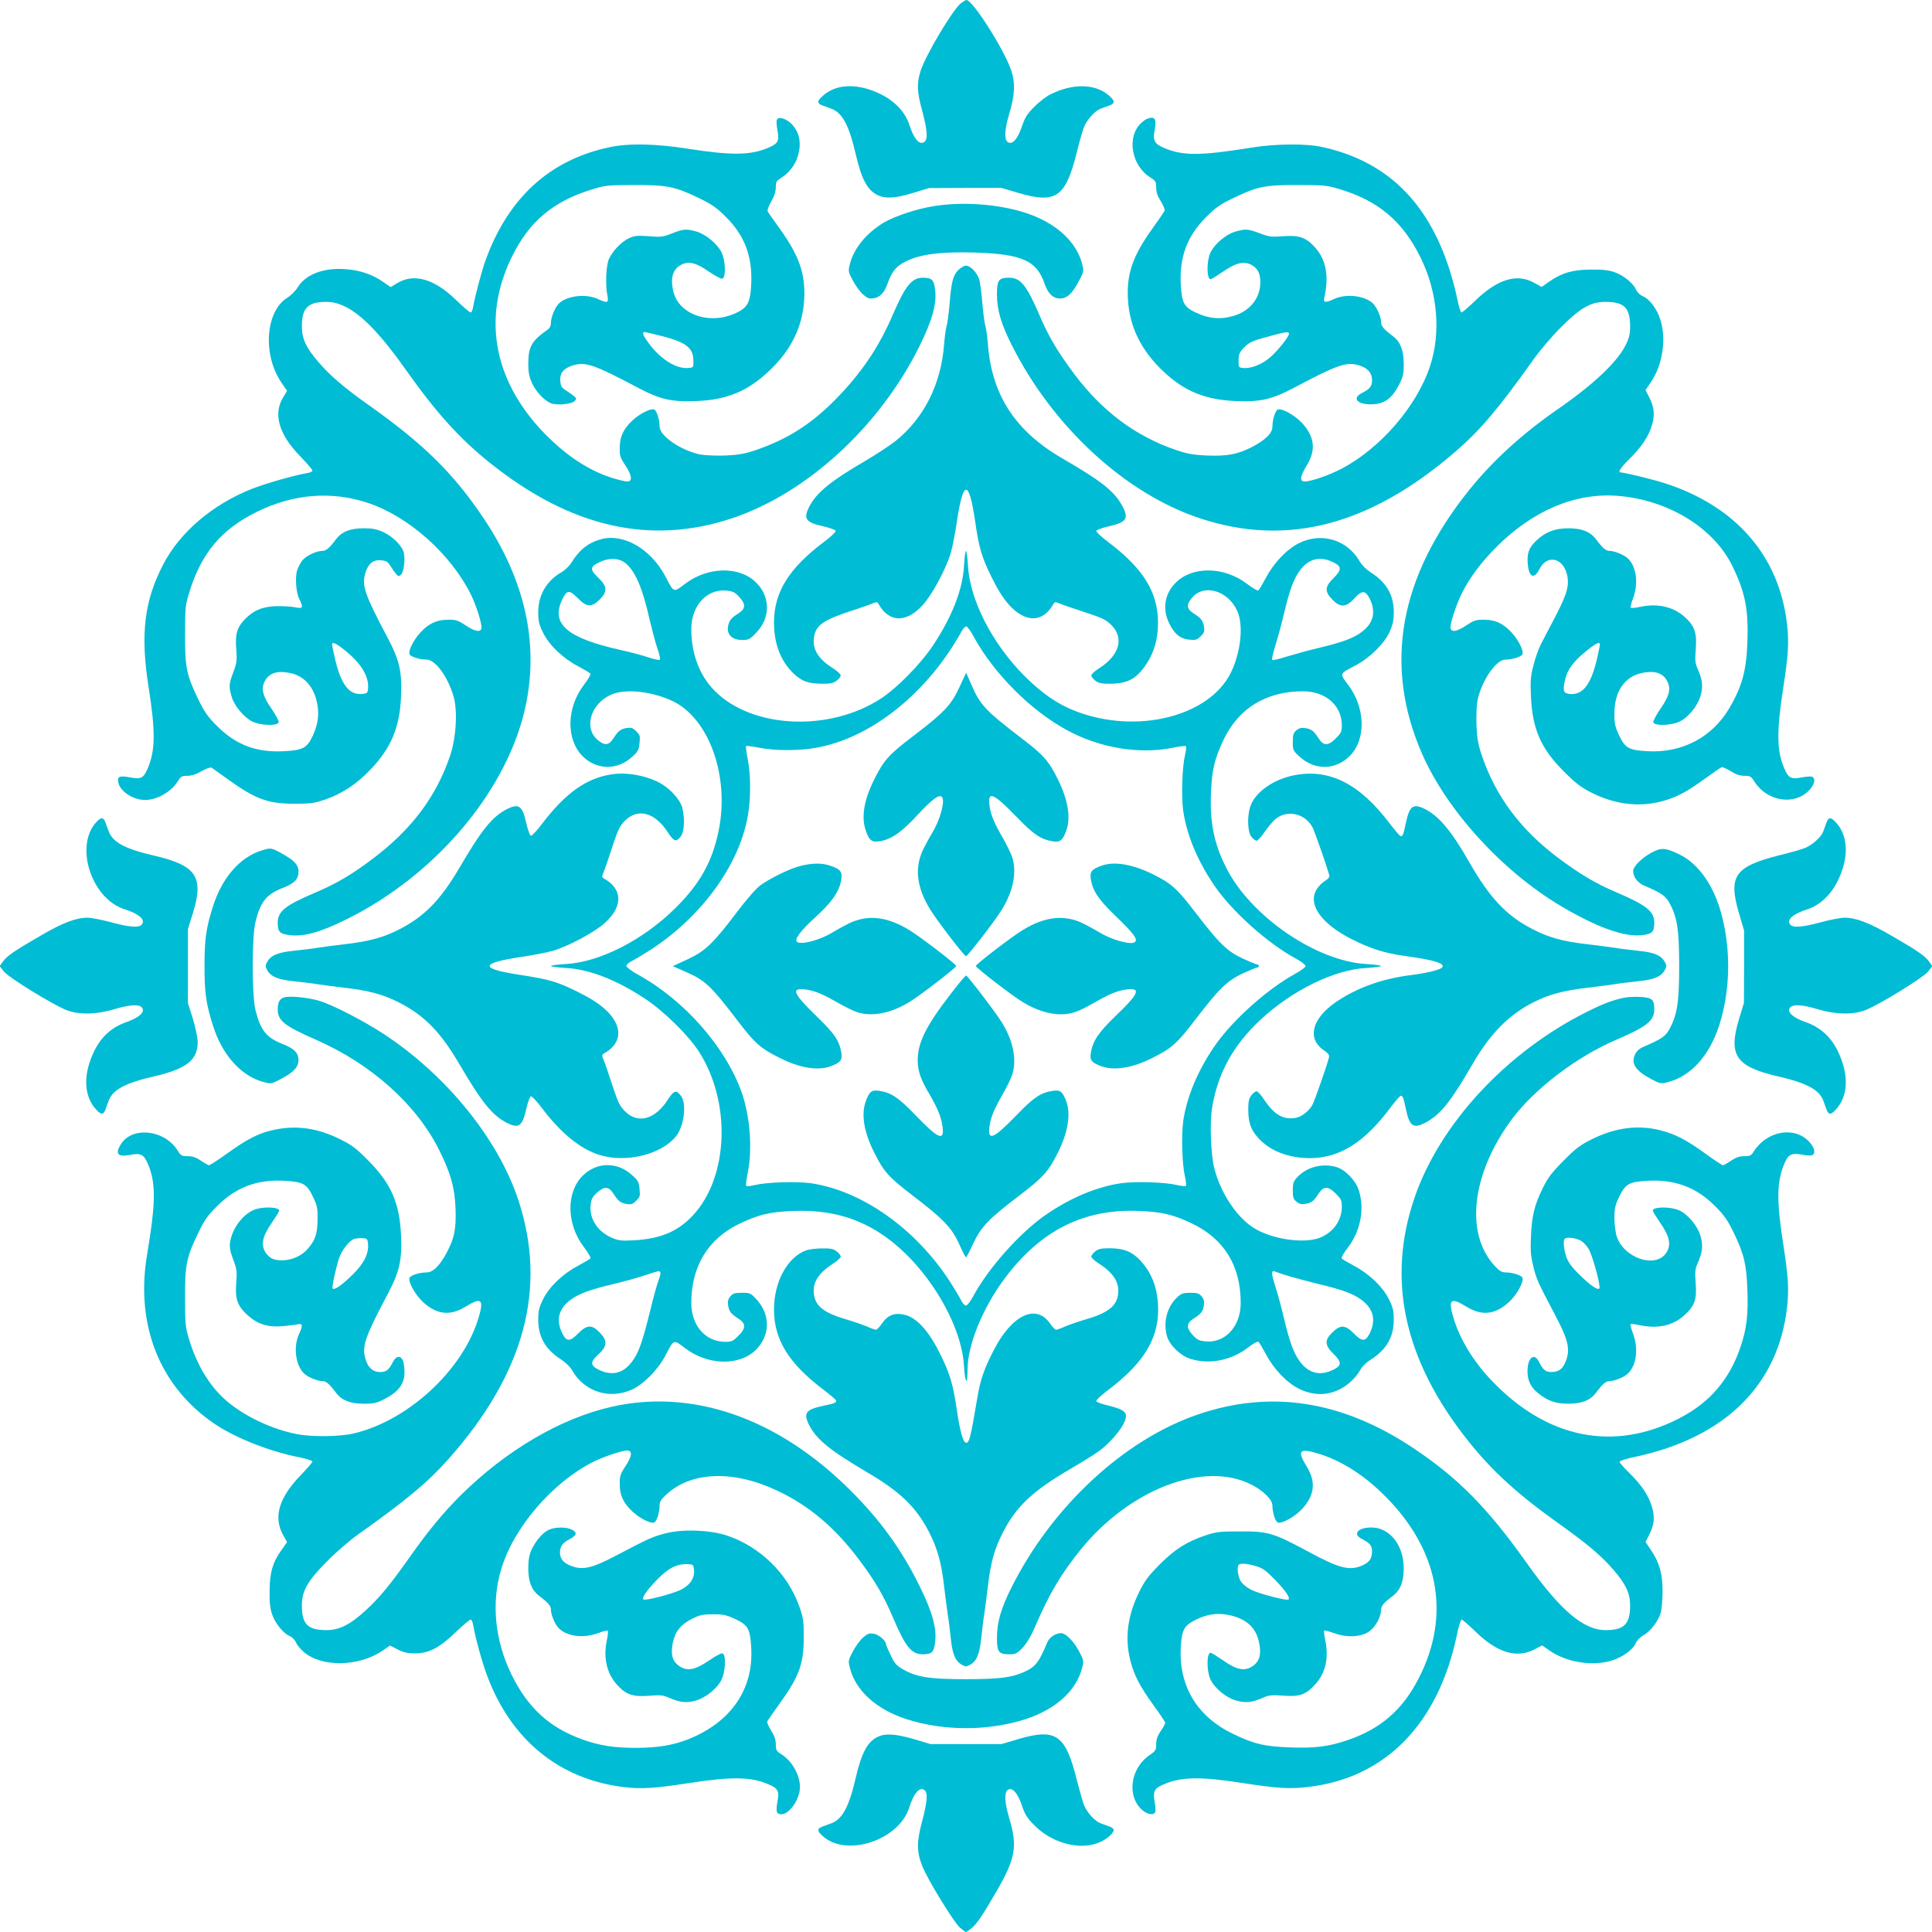 <?xml version="1.0" standalone="no"?>
<!DOCTYPE svg PUBLIC "-//W3C//DTD SVG 20010904//EN"
 "http://www.w3.org/TR/2001/REC-SVG-20010904/DTD/svg10.dtd">
<svg version="1.0" xmlns="http://www.w3.org/2000/svg"
 width="1280pt" height="1280pt" viewBox="0 0 1280 1280"
 preserveAspectRatio="xMidYMid meet">
<g transform="translate(0,1280) scale(0.1,-0.1)"
fill="#00bcd4" stroke="none">
<path d="M6367 12779 c-54 -41 -235 -345 -268 -449 -26 -84 -24 -137 11 -265
33 -122 38 -186 16 -204 -32 -27 -72 18 -102 114 -26 80 -93 153 -185 199
-154 77 -301 73 -391 -12 -36 -33 -35 -47 2 -61 17 -6 44 -16 60 -22 71 -27
116 -111 159 -299 38 -165 76 -237 142 -271 54 -27 118 -24 239 13 l105 32
240 1 240 0 115 -34 c247 -72 309 -28 384 269 18 74 40 151 49 171 20 48 71
104 107 118 16 6 44 16 60 22 37 14 38 28 3 61 -90 84 -243 89 -395 12 -28
-14 -77 -52 -107 -83 -46 -46 -61 -70 -81 -130 -28 -84 -66 -125 -95 -101 -22
19 -19 83 10 181 39 128 43 209 14 294 -47 139 -256 466 -296 465 -5 0 -21
-10 -36 -21z"/>
<path d="M5147 12006 c-4 -9 -2 -41 4 -71 13 -70 4 -86 -61 -114 -117 -50
-241 -52 -535 -6 -210 33 -389 37 -515 10 -397 -83 -675 -336 -825 -755 -26
-74 -67 -229 -80 -302 -3 -21 -11 -38 -17 -38 -7 0 -48 36 -94 80 -144 141
-278 181 -389 116 l-47 -28 -52 36 c-71 49 -155 77 -251 83 -143 10 -260 -35
-313 -121 -14 -23 -45 -54 -68 -68 -146 -91 -166 -379 -38 -565 l36 -52 -28
-47 c-65 -110 -25 -244 116 -388 44 -46 80 -87 80 -94 0 -6 -17 -14 -37 -17
-89 -15 -269 -67 -365 -104 -260 -103 -477 -288 -587 -501 -126 -243 -152
-463 -96 -815 46 -294 44 -418 -6 -535 -28 -65 -44 -74 -114 -61 -73 14 -89 7
-81 -33 11 -59 98 -116 177 -116 78 0 171 52 215 121 22 35 28 39 65 39 28 0
59 10 95 31 32 18 59 27 66 23 7 -5 55 -39 108 -77 181 -131 265 -162 440
-162 111 0 134 4 205 28 115 40 210 104 302 201 135 142 192 279 200 482 7
164 -10 239 -88 387 -152 287 -172 344 -150 426 18 64 51 93 103 89 36 -3 46
-8 65 -38 12 -19 29 -43 38 -54 15 -16 19 -16 32 -3 18 18 28 92 19 142 -9 46
-71 109 -139 141 -41 18 -69 24 -127 24 -89 0 -144 -22 -181 -69 -48 -64 -68
-81 -96 -81 -40 -1 -106 -33 -131 -64 -11 -15 -26 -43 -33 -63 -15 -46 -8
-149 14 -192 28 -56 24 -65 -25 -55 -24 5 -79 9 -123 8 -91 -1 -155 -27 -212
-86 -53 -55 -65 -97 -58 -197 6 -77 4 -93 -19 -154 -30 -78 -31 -96 -11 -164
17 -58 81 -135 134 -162 54 -28 167 -32 177 -7 3 8 -18 48 -46 89 -65 92 -74
143 -38 197 31 45 84 58 165 40 82 -18 143 -81 168 -173 23 -85 16 -157 -23
-242 -39 -82 -64 -95 -191 -102 -181 -10 -318 42 -442 166 -64 64 -84 93 -127
181 -77 160 -87 211 -86 430 0 173 2 191 28 275 79 260 214 420 450 535 241
118 491 138 731 59 270 -89 548 -336 683 -604 34 -68 72 -185 72 -221 0 -36
-40 -31 -107 14 -50 33 -63 37 -117 36 -74 0 -126 -25 -182 -86 -44 -48 -80
-119 -71 -142 7 -17 67 -36 113 -36 58 0 141 -113 179 -244 28 -96 17 -275
-23 -393 -92 -272 -256 -489 -512 -682 -143 -108 -242 -166 -391 -229 -192
-82 -239 -121 -239 -196 0 -61 15 -75 86 -82 91 -10 202 22 369 105 601 297
1076 867 1190 1426 84 412 -9 822 -276 1224 -199 299 -397 495 -756 750 -168
118 -265 201 -343 292 -82 95 -110 155 -110 237 0 122 40 162 162 162 148 0
303 -133 529 -453 201 -284 357 -456 559 -617 532 -424 1058 -544 1599 -364
496 165 979 608 1242 1139 83 167 115 278 105 369 -7 71 -21 86 -81 86 -74 0
-115 -50 -199 -243 -95 -222 -214 -396 -390 -573 -159 -159 -314 -256 -519
-326 -74 -25 -113 -32 -202 -36 -64 -2 -134 1 -166 7 -129 27 -269 123 -269
185 0 46 -19 106 -36 113 -23 9 -94 -27 -142 -71 -61 -56 -86 -108 -86 -182
-1 -54 3 -67 37 -117 44 -67 49 -107 13 -107 -13 0 -55 10 -92 21 -147 45
-286 132 -422 263 -365 352 -456 785 -252 1202 115 236 275 371 535 450 84 26
102 28 275 28 219 1 270 -9 430 -86 88 -43 117 -63 181 -127 124 -124 175
-262 166 -446 -5 -105 -21 -143 -71 -173 -178 -105 -409 -37 -446 131 -18 81
-5 134 40 165 54 36 105 27 197 -38 41 -28 81 -49 89 -46 25 10 21 123 -7 177
-27 53 -104 117 -162 134 -69 20 -88 19 -164 -11 -60 -24 -73 -26 -154 -19
-75 5 -94 4 -131 -13 -50 -22 -110 -85 -134 -139 -19 -43 -24 -173 -10 -240
10 -51 2 -54 -65 -23 -83 37 -212 19 -261 -36 -24 -28 -48 -88 -48 -123 0 -21
-8 -36 -26 -48 -101 -71 -124 -111 -124 -223 0 -58 6 -86 24 -127 32 -68 95
-130 141 -139 50 -9 124 1 142 19 13 13 13 17 -3 32 -11 9 -35 26 -54 38 -30
19 -35 29 -38 65 -4 52 25 85 89 103 82 22 139 2 426 -150 148 -78 223 -95
387 -88 203 8 340 65 482 200 146 137 222 294 232 473 9 168 -32 287 -160 466
-40 56 -77 108 -81 115 -5 8 3 34 22 67 21 36 31 67 31 95 0 37 4 43 39 65 51
33 89 83 107 142 25 84 12 155 -39 210 -37 39 -91 55 -100 30z m-764 -1432
c162 -41 211 -79 211 -164 1 -44 0 -45 -32 -48 -81 -8 -187 58 -266 167 -37
50 -44 71 -25 71 6 0 56 -12 112 -26z m-2090 -2089 c105 -87 154 -172 145
-251 -3 -26 -7 -29 -41 -32 -84 -7 -138 64 -177 231 -11 48 -20 92 -20 97 0
22 29 7 93 -45z"/>
<path d="M7600 12013 c-8 -3 -26 -15 -38 -27 -99 -89 -68 -281 58 -361 37 -23
40 -29 40 -68 0 -31 9 -57 31 -91 16 -27 28 -54 25 -61 -2 -7 -39 -60 -80
-118 -132 -183 -173 -303 -163 -473 11 -181 88 -337 236 -476 138 -130 277
-187 477 -195 164 -7 239 10 387 88 287 152 344 172 426 150 60 -17 91 -50 91
-99 0 -42 -13 -58 -67 -86 -73 -37 -24 -81 79 -74 74 5 121 41 166 127 28 55
32 72 32 139 0 91 -22 146 -69 183 -64 48 -81 68 -81 96 0 35 -31 102 -56 125
-57 50 -175 63 -253 28 -61 -28 -75 -26 -67 8 32 141 12 251 -61 332 -60 67
-105 83 -212 75 -77 -6 -93 -4 -154 19 -78 30 -96 31 -164 11 -62 -18 -139
-84 -164 -140 -26 -57 -25 -175 2 -175 5 0 42 23 83 51 88 61 142 72 194 40
37 -24 52 -55 52 -110 0 -109 -71 -195 -185 -226 -83 -23 -156 -16 -240 23
-81 38 -95 64 -102 186 -10 183 42 322 168 448 64 64 94 85 181 126 158 77
209 87 428 86 171 0 192 -2 275 -27 258 -78 417 -212 536 -452 114 -230 137
-499 63 -722 -88 -266 -331 -546 -589 -680 -83 -43 -200 -83 -241 -83 -35 0
-31 33 12 104 65 104 54 194 -32 286 -46 49 -132 97 -158 87 -17 -7 -36 -67
-36 -115 0 -42 -49 -90 -142 -137 -92 -46 -160 -58 -293 -53 -89 4 -128 11
-202 36 -270 92 -491 257 -678 507 -108 145 -167 244 -226 382 -87 203 -127
253 -203 253 -70 0 -81 -15 -81 -112 1 -102 27 -193 97 -332 272 -543 753
-986 1248 -1150 577 -191 1127 -47 1694 443 164 142 288 288 521 617 39 54
117 146 175 204 131 131 198 170 297 170 124 0 163 -39 163 -163 0 -51 -6 -76
-30 -124 -56 -113 -217 -264 -455 -428 -229 -159 -427 -339 -581 -531 -465
-579 -569 -1162 -312 -1749 165 -376 530 -776 918 -1007 236 -140 417 -206
534 -194 71 7 86 21 86 82 0 76 -50 116 -253 203 -138 59 -237 118 -382 226
-250 187 -415 408 -507 678 -25 74 -32 113 -36 202 -2 64 1 134 7 166 27 129
123 269 185 269 46 0 106 19 113 36 9 23 -27 94 -71 142 -56 61 -108 86 -182
86 -54 1 -67 -3 -117 -36 -69 -46 -107 -50 -107 -12 0 33 43 161 77 227 51
101 127 203 227 303 242 242 522 360 801 339 337 -26 641 -212 765 -470 82
-170 105 -285 97 -496 -6 -190 -35 -297 -121 -443 -114 -192 -313 -296 -542
-283 -123 7 -147 21 -187 105 -27 58 -32 78 -31 147 0 143 67 241 180 266 78
17 132 4 162 -41 36 -54 27 -105 -38 -197 -28 -41 -49 -81 -46 -89 10 -25 123
-21 177 7 56 28 117 104 135 167 18 62 14 107 -17 177 -19 42 -20 59 -14 136
8 106 -8 153 -73 211 -75 68 -179 92 -292 68 -33 -7 -63 -10 -66 -7 -3 3 3 31
15 62 38 101 23 214 -36 267 -25 23 -87 48 -118 48 -26 0 -47 18 -94 81 -37
47 -92 69 -181 69 -90 0 -157 -27 -219 -89 -44 -44 -57 -84 -48 -157 9 -81 43
-92 77 -23 48 94 151 76 180 -31 20 -73 4 -132 -73 -280 -39 -74 -83 -160 -99
-190 -15 -30 -38 -93 -49 -140 -18 -71 -21 -103 -16 -205 9 -214 66 -345 217
-495 74 -75 113 -105 177 -138 155 -80 314 -101 465 -63 99 25 170 62 292 151
55 40 105 74 112 77 6 2 33 -10 60 -26 34 -22 60 -31 91 -31 39 0 45 -4 67
-39 82 -129 260 -159 358 -61 40 39 50 83 23 94 -8 3 -40 1 -70 -5 -70 -13
-86 -4 -114 61 -50 115 -51 245 -7 530 34 217 39 303 26 420 -50 455 -339 788
-815 940 -83 26 -260 69 -287 70 -22 0 -1 32 58 90 81 80 127 149 149 225 20
68 15 116 -19 184 l-24 47 37 54 c76 114 101 279 63 407 -23 76 -73 143 -121
162 -16 7 -35 26 -42 42 -17 42 -83 95 -143 116 -37 13 -79 18 -156 17 -121
-1 -190 -21 -275 -79 l-51 -36 -49 27 c-113 64 -241 26 -388 -115 -46 -45 -89
-81 -94 -81 -6 0 -18 39 -28 88 -9 48 -33 137 -52 197 -145 453 -422 719 -843
811 -109 24 -313 22 -475 -5 -337 -54 -449 -54 -576 0 -61 27 -72 49 -59 119
14 73 1 92 -50 73z m940 -1424 c0 -19 -69 -106 -121 -153 -54 -49 -129 -79
-181 -74 -32 3 -33 4 -32 50 0 39 6 54 30 79 40 42 55 49 169 80 113 31 135
34 135 18z m2060 -2059 c0 -5 -9 -49 -20 -97 -39 -167 -93 -238 -177 -231 -45
4 -51 18 -34 94 15 67 53 119 138 189 64 52 93 67 93 45z"/>
<path d="M6190 11435 c-115 -18 -262 -67 -335 -110 -116 -70 -199 -171 -225
-277 -11 -44 -10 -49 21 -108 18 -33 48 -75 67 -91 30 -26 41 -30 71 -25 41 6
70 37 90 94 30 84 58 119 124 151 95 47 229 64 452 58 316 -10 414 -53 466
-208 19 -54 47 -87 80 -94 60 -13 101 20 158 134 20 39 22 48 11 90 -38 152
-177 277 -379 342 -178 57 -409 74 -601 44z"/>
<path d="M6350 11012 c-36 -36 -47 -77 -59 -229 -6 -67 -15 -132 -20 -145 -4
-13 -12 -66 -16 -118 -20 -268 -136 -495 -326 -645 -41 -31 -127 -88 -194
-127 -233 -136 -326 -212 -374 -306 -40 -79 -24 -103 94 -129 43 -10 80 -24
82 -30 2 -6 -33 -40 -79 -74 -233 -176 -330 -333 -330 -534 0 -144 46 -260
135 -342 52 -48 96 -63 188 -63 52 0 72 4 93 21 14 11 26 27 26 34 0 8 -24 30
-52 48 -101 64 -139 130 -124 212 15 76 62 108 261 173 50 16 105 35 123 43
30 12 34 12 43 -3 69 -124 185 -126 293 -6 62 68 153 238 185 344 11 38 29
130 40 204 42 284 80 287 121 10 26 -181 44 -241 110 -375 41 -83 77 -140 115
-182 109 -121 225 -119 294 5 9 15 13 15 43 3 18 -8 74 -27 123 -43 160 -52
179 -61 217 -98 87 -86 56 -201 -79 -287 -29 -18 -53 -40 -53 -48 0 -7 12 -23
26 -34 22 -17 41 -21 98 -21 118 1 175 32 240 129 53 79 78 168 78 276 0 201
-97 358 -330 534 -46 34 -81 68 -79 74 2 6 39 20 82 30 122 27 137 53 86 143
-54 94 -139 160 -393 307 -313 182 -467 420 -493 757 -4 52 -12 105 -16 118
-5 13 -14 78 -20 145 -5 67 -15 140 -20 161 -12 46 -59 96 -89 96 -12 0 -34
-13 -50 -28z"/>
<path d="M3980 9227 c-83 -23 -142 -70 -193 -153 -14 -23 -45 -53 -70 -67 -97
-57 -151 -150 -151 -263 0 -60 5 -81 32 -136 41 -83 131 -169 232 -222 41 -22
78 -44 82 -49 3 -6 -16 -39 -43 -74 -116 -151 -120 -362 -9 -473 92 -92 229
-95 327 -5 40 36 46 46 50 92 5 46 3 54 -22 78 -22 23 -32 26 -62 22 -42 -7
-58 -20 -89 -69 -31 -49 -61 -50 -110 -5 -86 79 -39 233 91 293 90 42 262 27
403 -37 248 -111 388 -500 313 -864 -42 -204 -124 -351 -286 -511 -214 -212
-502 -359 -727 -371 -54 -3 -98 -9 -98 -13 0 -4 44 -10 98 -13 156 -8 337 -79
526 -204 125 -83 285 -240 355 -348 217 -335 199 -834 -39 -1088 -98 -105
-213 -154 -385 -164 -89 -5 -106 -3 -153 17 -92 40 -148 125 -139 214 4 41 11
55 41 83 49 45 79 44 110 -5 31 -49 47 -62 89 -69 30 -4 40 -1 62 22 25 24 27
32 22 78 -4 46 -10 56 -50 92 -98 90 -235 87 -327 -5 -111 -111 -107 -322 9
-473 27 -35 46 -68 43 -74 -4 -5 -41 -27 -82 -49 -101 -53 -191 -139 -232
-222 -27 -55 -32 -76 -32 -136 0 -114 48 -197 150 -262 31 -20 62 -50 77 -77
82 -139 246 -190 395 -123 77 36 172 132 221 226 56 108 53 107 127 50 152
-117 363 -122 473 -12 94 95 96 230 5 331 -40 44 -44 46 -99 46 -48 0 -60 -4
-77 -25 -15 -18 -18 -34 -14 -58 6 -41 19 -57 68 -88 51 -33 51 -64 -1 -115
-34 -34 -44 -39 -85 -39 -132 0 -226 107 -226 258 0 242 111 425 320 525 126
60 200 78 353 84 318 14 566 -89 788 -325 197 -211 335 -491 346 -705 7 -113
23 -131 23 -24 0 166 100 411 247 608 238 318 525 462 890 446 153 -6 227 -24
350 -83 214 -102 323 -281 323 -527 0 -155 -103 -267 -234 -254 -41 4 -55 11
-83 41 -45 49 -44 79 5 110 49 31 62 47 68 88 4 24 1 40 -14 58 -17 21 -29 25
-75 25 -48 0 -60 -4 -88 -30 -68 -64 -94 -166 -67 -259 18 -60 92 -131 159
-150 123 -37 265 -9 373 73 35 27 68 46 73 42 5 -3 27 -40 49 -81 53 -101 139
-191 222 -232 118 -58 243 -41 341 48 24 21 51 55 62 76 12 23 39 50 72 71
103 66 151 149 151 263 0 60 -5 81 -32 136 -41 83 -131 169 -232 222 -41 22
-78 44 -81 49 -4 5 15 38 42 73 82 108 110 250 73 373 -19 67 -90 141 -150
159 -93 27 -195 1 -259 -67 -26 -28 -30 -40 -30 -88 0 -46 4 -58 25 -75 18
-15 34 -18 58 -14 41 6 57 19 88 68 33 51 64 51 115 -1 34 -34 39 -44 39 -85
0 -87 -50 -163 -135 -202 -94 -44 -297 -22 -427 48 -121 64 -238 232 -283 408
-23 89 -31 300 -15 398 37 229 138 414 318 583 211 197 491 335 705 346 53 3
97 9 97 13 0 4 -44 10 -97 13 -334 18 -772 320 -931 642 -80 159 -107 299 -99
492 6 153 24 227 84 353 100 209 283 320 525 320 151 0 258 -94 258 -226 0
-41 -5 -51 -39 -85 -51 -52 -82 -52 -115 -1 -31 49 -47 62 -88 68 -24 4 -40 1
-58 -14 -21 -17 -25 -29 -25 -77 0 -55 2 -59 46 -99 101 -91 236 -89 331 5
110 109 105 320 -11 473 -57 75 -58 71 49 127 94 49 190 144 226 221 22 50 28
77 28 133 0 112 -48 196 -150 261 -31 20 -62 50 -77 77 -83 142 -252 192 -400
119 -82 -41 -168 -131 -221 -232 -22 -41 -44 -78 -49 -82 -6 -3 -39 16 -74 43
-151 116 -362 120 -473 9 -73 -72 -90 -172 -46 -265 35 -74 74 -107 135 -113
44 -4 53 -1 76 23 23 22 26 32 22 62 -7 42 -20 58 -69 89 -49 31 -50 61 -5
110 79 86 233 39 293 -91 44 -93 26 -275 -41 -411 -143 -292 -626 -412 -1030
-255 -118 45 -226 120 -341 236 -212 214 -359 502 -371 728 -3 53 -9 97 -13
97 -4 0 -10 -44 -13 -97 -8 -157 -79 -338 -204 -527 -83 -125 -240 -285 -348
-355 -341 -221 -850 -198 -1098 50 -102 102 -157 246 -157 411 0 156 103 268
234 255 41 -4 55 -11 83 -41 45 -49 44 -79 -5 -110 -49 -31 -62 -47 -69 -89
-8 -52 29 -87 93 -87 44 0 52 4 94 48 95 98 95 238 0 332 -111 111 -322 107
-474 -10 -74 -57 -71 -58 -127 50 -97 184 -279 289 -429 247z m159 -154 c67
-50 118 -166 166 -383 15 -63 37 -146 50 -185 14 -38 21 -73 17 -76 -4 -4 -38
3 -77 16 -38 13 -122 35 -185 49 -352 79 -460 171 -387 330 32 69 48 71 107
11 57 -58 89 -60 142 -8 54 53 52 88 -7 144 -59 57 -58 74 8 105 61 29 123 28
166 -3z m4698 0 c53 -27 52 -50 -2 -103 -58 -57 -60 -89 -8 -142 53 -55 91
-53 146 7 49 55 72 55 100 2 45 -88 28 -164 -50 -223 -55 -42 -129 -69 -283
-106 -69 -16 -165 -43 -215 -58 -49 -16 -93 -26 -97 -22 -3 4 7 48 22 97 16
50 42 146 58 215 37 154 64 228 106 283 59 78 135 95 223 50z m-2386 -491
c133 -244 380 -492 621 -621 216 -117 476 -160 698 -115 45 9 84 14 87 10 4
-3 1 -30 -6 -59 -19 -79 -25 -272 -12 -368 24 -167 101 -347 219 -514 118
-165 344 -366 524 -464 37 -20 68 -43 68 -51 0 -8 -31 -31 -68 -51 -180 -98
-406 -299 -524 -464 -118 -167 -195 -347 -219 -514 -13 -96 -7 -289 12 -368 7
-29 9 -56 6 -60 -4 -3 -31 -1 -60 6 -79 19 -272 25 -368 12 -167 -24 -347
-101 -514 -219 -165 -118 -366 -344 -464 -524 -20 -39 -43 -68 -52 -68 -8 0
-23 17 -33 38 -10 20 -43 75 -73 122 -229 352 -584 602 -922 651 -96 13 -289
7 -368 -12 -29 -7 -56 -10 -59 -6 -4 3 1 42 10 87 32 158 15 376 -40 532 -107
301 -379 611 -686 780 -45 25 -78 50 -78 59 0 8 17 23 38 33 20 10 75 43 122
73 341 222 588 563 645 890 20 112 19 272 -1 373 -9 45 -14 83 -11 87 4 3 42
-2 87 -11 101 -20 261 -21 373 -1 368 64 741 362 969 774 9 17 23 31 30 31 7
0 29 -31 49 -68z m-2076 -4212 c3 -5 -2 -26 -10 -47 -9 -21 -36 -117 -59 -213
-51 -206 -76 -276 -120 -333 -59 -78 -135 -95 -223 -50 -53 28 -53 51 2 100
59 55 61 90 8 145 -52 54 -85 52 -143 -7 -53 -54 -76 -55 -103 -2 -45 88 -28
164 50 223 55 42 129 69 283 106 69 16 163 42 210 58 102 33 97 32 105 20z
m4165 -25 c41 -12 131 -36 200 -53 155 -37 228 -64 283 -106 78 -59 95 -135
50 -223 -27 -53 -50 -52 -103 2 -57 58 -89 60 -142 8 -54 -52 -52 -85 7 -143
54 -53 55 -76 2 -103 -88 -45 -164 -28 -223 50 -42 55 -69 129 -106 283 -16
69 -42 166 -58 215 -29 94 -29 111 -1 100 9 -4 50 -17 91 -30z"/>
<path d="M6356 8246 c-55 -118 -100 -166 -309 -325 -160 -122 -192 -158 -256
-287 -67 -134 -86 -248 -55 -336 24 -71 42 -82 106 -69 72 16 137 63 241 176
95 103 143 137 159 113 20 -29 -16 -156 -66 -236 -13 -21 -38 -67 -56 -102
-63 -125 -49 -257 43 -406 48 -78 226 -309 237 -309 11 0 201 246 239 311 76
124 99 250 66 348 -9 25 -37 83 -63 128 -57 99 -77 148 -86 208 -14 103 24 88
179 -72 113 -117 160 -149 240 -162 48 -8 66 6 90 73 30 85 11 201 -55 335
-61 124 -97 165 -237 271 -246 189 -278 222 -338 360 l-34 78 -45 -97z"/>
<path d="M5307 7064 c-69 -16 -202 -81 -269 -129 -27 -20 -91 -92 -155 -177
-158 -209 -210 -259 -328 -314 l-98 -45 78 -34 c138 -60 173 -93 360 -338 106
-139 146 -174 271 -236 133 -67 250 -86 335 -56 67 24 81 42 73 90 -13 80 -45
127 -162 240 -160 155 -175 193 -72 179 60 -9 109 -29 208 -86 45 -26 103 -54
128 -63 98 -33 224 -10 348 66 65 38 311 228 311 239 0 11 -231 189 -309 237
-149 92 -281 106 -406 43 -35 -18 -81 -43 -102 -56 -81 -51 -207 -85 -237 -65
-22 15 22 74 123 166 103 94 152 162 167 233 13 64 2 82 -69 106 -55 19 -117
19 -195 0z"/>
<path d="M7296 7064 c-63 -23 -77 -40 -69 -88 12 -78 51 -136 165 -246 118
-112 150 -156 126 -172 -29 -20 -156 16 -236 66 -21 13 -67 38 -102 56 -125
63 -257 49 -406 -43 -78 -48 -309 -226 -309 -237 0 -11 246 -201 311 -239 84
-52 175 -81 249 -81 74 0 116 15 230 80 96 55 145 75 205 84 103 14 88 -25
-68 -174 -114 -110 -153 -168 -165 -246 -8 -49 6 -65 72 -89 86 -30 205 -10
336 56 128 64 164 96 286 256 155 202 208 255 313 304 46 21 89 39 95 39 6 0
11 5 11 10 0 6 -5 10 -11 10 -6 0 -49 18 -95 39 -105 49 -158 102 -313 304
-123 161 -160 194 -287 257 -134 65 -254 85 -338 54z"/>
<path d="M6301 6218 c-166 -215 -221 -325 -221 -444 0 -68 20 -127 77 -222 54
-92 79 -153 87 -213 15 -103 -25 -87 -179 73 -114 118 -160 149 -241 161 -49
8 -65 -6 -89 -72 -30 -85 -11 -202 56 -335 64 -129 96 -165 256 -287 203 -155
259 -213 308 -322 21 -48 42 -87 45 -87 3 0 25 41 48 92 54 112 100 161 305
317 161 123 194 160 257 287 66 134 85 250 55 335 -24 66 -40 80 -89 72 -81
-12 -127 -43 -241 -161 -155 -160 -193 -175 -179 -72 9 60 29 109 86 208 26
45 54 103 63 128 33 98 10 224 -66 348 -33 56 -226 309 -238 313 -3 2 -49 -52
-100 -119z"/>
<path d="M4054 7670 c-169 -25 -306 -123 -463 -328 -34 -46 -68 -81 -74 -79
-6 2 -20 39 -30 82 -26 118 -50 134 -129 94 -96 -49 -166 -135 -314 -388 -128
-218 -235 -326 -406 -412 -101 -51 -196 -76 -348 -94 -69 -8 -152 -19 -185
-24 -33 -6 -104 -14 -158 -20 -107 -11 -152 -30 -177 -74 -13 -24 -13 -30 0
-54 25 -44 70 -63 177 -74 54 -6 125 -14 158 -20 33 -5 116 -16 185 -24 152
-18 247 -43 348 -94 171 -86 278 -194 406 -412 148 -253 218 -339 314 -388 79
-40 103 -24 129 94 10 43 24 80 30 82 6 2 40 -33 74 -79 125 -165 252 -269
378 -309 176 -56 412 1 510 123 53 66 72 215 33 267 -31 42 -47 37 -85 -21
-86 -136 -201 -167 -287 -80 -37 38 -46 57 -98 217 -16 50 -35 105 -43 123
-12 30 -12 34 3 43 124 69 126 185 5 294 -42 38 -99 74 -182 115 -134 66 -186
81 -372 110 -281 42 -279 79 7 121 74 11 166 29 204 40 106 32 276 123 344
185 120 108 118 224 -6 293 -15 9 -15 13 -3 43 8 18 27 74 43 123 52 160 61
179 98 217 86 87 201 56 287 -80 38 -58 54 -63 85 -21 22 30 26 121 8 189 -14
52 -82 127 -147 162 -91 50 -221 73 -319 58z"/>
<path d="M8581 7665 c-144 -26 -270 -116 -299 -213 -20 -66 -16 -165 9 -196
11 -14 27 -26 34 -26 8 0 32 26 54 59 22 32 54 70 71 84 77 65 198 38 246 -55
14 -26 95 -259 110 -313 4 -16 -3 -26 -33 -45 -21 -14 -46 -42 -56 -63 -47
-96 40 -216 228 -314 130 -67 229 -99 373 -118 187 -26 262 -49 235 -76 -15
-15 -106 -37 -203 -49 -193 -24 -357 -83 -498 -178 -160 -109 -194 -243 -83
-319 31 -21 40 -33 36 -48 -10 -44 -94 -285 -109 -313 -21 -41 -70 -80 -111
-88 -82 -15 -143 20 -210 121 -20 30 -42 55 -50 55 -7 0 -23 -12 -34 -26 -16
-21 -21 -41 -21 -92 0 -88 16 -136 66 -191 78 -87 201 -134 344 -134 196 1
360 104 533 336 32 42 62 77 67 77 14 0 19 -13 35 -91 25 -116 51 -131 141
-80 94 54 160 139 307 393 114 194 236 317 399 399 101 51 196 76 348 94 69 8
152 19 185 24 33 6 104 14 158 20 107 11 152 30 177 74 13 24 13 30 0 54 -25
44 -70 63 -177 74 -54 6 -125 14 -158 20 -33 5 -116 16 -185 24 -158 18 -251
44 -360 101 -169 87 -281 206 -414 439 -118 207 -201 307 -294 354 -79 40
-103 23 -127 -88 -16 -78 -21 -91 -35 -91 -5 0 -37 37 -72 83 -199 263 -396
364 -627 322z"/>
<path d="M638 7353 c-146 -157 -32 -508 187 -577 96 -30 141 -70 114 -102 -18
-22 -83 -17 -204 16 -60 16 -131 30 -156 30 -75 0 -165 -34 -310 -119 -174
-100 -222 -134 -250 -172 l-21 -30 29 -37 c33 -40 320 -217 413 -254 81 -32
197 -30 315 5 101 31 166 35 185 12 24 -28 -17 -67 -101 -96 -97 -34 -166 -95
-213 -189 -77 -155 -73 -302 12 -392 33 -36 47 -35 61 2 6 17 16 44 22 60 27
71 112 116 301 159 214 50 288 108 288 228 0 26 -15 95 -32 153 l-33 105 0
245 0 245 33 105 c74 241 23 316 -256 381 -189 43 -274 88 -301 159 -6 16 -16
44 -22 60 -14 37 -28 38 -61 3z"/>
<path d="M12101 7350 c-6 -16 -16 -44 -22 -60 -14 -36 -70 -87 -118 -107 -20
-9 -97 -31 -171 -49 -297 -75 -341 -137 -269 -384 l34 -115 0 -240 -1 -240
-32 -105 c-73 -241 -23 -316 256 -381 189 -43 274 -88 301 -159 6 -16 16 -43
22 -60 14 -37 28 -38 61 -2 85 90 89 237 12 392 -47 94 -116 155 -213 189 -84
29 -125 68 -101 96 19 23 84 19 185 -12 118 -35 234 -37 315 -5 93 37 380 214
413 254 l29 37 -21 30 c-28 38 -76 72 -250 172 -145 85 -235 119 -310 119 -25
0 -95 -13 -156 -30 -122 -33 -186 -38 -204 -16 -27 32 18 72 114 102 80 26
153 93 199 185 77 154 73 301 -12 392 -33 35 -47 34 -61 -3z"/>
<path d="M1733 7165 c-144 -44 -262 -181 -322 -370 -46 -145 -56 -216 -56
-395 0 -179 10 -250 56 -395 62 -197 189 -337 340 -375 42 -11 51 -9 90 11
114 57 147 98 134 158 -7 34 -38 59 -105 85 -104 41 -144 90 -177 222 -25 100
-25 488 0 588 33 132 73 181 177 222 71 27 99 51 106 89 10 57 -17 91 -117
145 -63 34 -67 34 -126 15z"/>
<path d="M10940 7150 c-64 -35 -120 -91 -120 -120 0 -40 29 -78 72 -97 115
-49 143 -68 170 -118 50 -92 63 -176 63 -415 0 -239 -13 -323 -63 -415 -27
-51 -51 -67 -170 -119 -30 -12 -48 -29 -59 -51 -29 -61 1 -108 108 -165 57
-30 63 -31 107 -20 153 38 278 176 343 379 78 245 78 537 0 782 -54 167 -150
293 -266 349 -91 44 -120 46 -185 10z"/>
<path d="M1890 6194 c-35 -7 -50 -31 -50 -80 0 -76 42 -110 252 -202 367 -161
665 -427 817 -730 76 -151 104 -251 109 -388 5 -136 -7 -197 -59 -294 -44 -84
-91 -130 -131 -130 -48 0 -108 -19 -115 -36 -10 -26 38 -112 87 -158 92 -86
182 -97 286 -32 105 64 122 48 83 -80 -105 -344 -467 -677 -826 -761 -95 -22
-277 -24 -378 -4 -152 30 -316 104 -436 197 -124 95 -219 242 -276 429 -25 84
-27 103 -27 275 -1 219 9 270 86 428 41 87 62 117 126 181 126 126 265 178
448 168 123 -7 147 -21 187 -105 29 -60 32 -76 31 -152 -1 -97 -16 -140 -70
-199 -53 -60 -159 -88 -228 -61 -14 5 -35 24 -47 42 -32 52 -21 106 40 194 28
41 51 78 51 83 0 25 -112 29 -168 5 -76 -31 -146 -127 -158 -217 -4 -32 1 -59
21 -112 24 -63 26 -78 20 -156 -8 -108 8 -151 77 -214 66 -59 135 -80 233 -71
38 3 82 9 98 12 33 8 35 -6 7 -67 -38 -85 -21 -209 37 -261 25 -23 87 -48 118
-48 26 0 47 -18 94 -81 37 -47 92 -69 183 -69 67 0 84 4 139 33 88 45 129 100
129 172 0 30 -4 65 -10 79 -14 37 -46 34 -66 -6 -28 -55 -44 -68 -86 -68 -49
0 -82 31 -98 91 -22 82 -2 141 149 426 78 148 95 223 88 387 -9 215 -66 345
-217 497 -81 82 -109 103 -190 143 -149 73 -286 92 -433 61 -99 -21 -174 -58
-305 -152 -64 -46 -121 -83 -127 -83 -5 0 -30 14 -54 30 -32 22 -56 30 -87 30
-40 0 -46 3 -68 39 -88 138 -302 160 -376 39 -39 -64 -20 -85 65 -69 67 13 88
2 114 -58 55 -128 54 -255 -5 -606 -78 -468 87 -877 453 -1122 138 -92 362
-180 556 -218 48 -10 87 -22 87 -28 0 -5 -36 -48 -81 -94 -141 -147 -178 -273
-115 -390 l28 -50 -36 -51 c-59 -81 -79 -150 -80 -272 -1 -77 4 -119 17 -156
21 -60 74 -126 116 -143 16 -7 35 -26 42 -42 6 -17 30 -46 53 -65 117 -100
360 -97 516 7 l54 37 51 -26 c39 -20 64 -26 115 -26 91 0 161 36 271 142 47
45 91 82 97 82 6 0 14 -17 17 -37 15 -85 57 -240 91 -331 158 -428 480 -691
908 -742 114 -14 208 -8 426 26 285 44 415 43 530 -7 65 -28 74 -44 61 -114
-12 -67 -7 -85 26 -85 54 0 123 101 123 181 0 78 -52 171 -121 215 -35 22 -39
28 -39 67 0 31 -9 57 -31 91 -16 27 -28 54 -26 60 3 7 37 57 77 112 134 185
165 268 165 444 0 114 -3 133 -31 211 -77 216 -262 395 -482 467 -113 36 -287
42 -400 14 -86 -22 -111 -33 -332 -149 -158 -83 -220 -97 -295 -68 -51 19 -75
47 -75 88 0 41 16 64 59 87 52 26 58 46 21 65 -38 20 -113 19 -156 -1 -40 -19
-86 -74 -114 -135 -14 -31 -20 -66 -20 -119 0 -89 22 -144 69 -181 63 -47 81
-68 81 -94 0 -31 25 -93 48 -118 53 -59 166 -74 267 -36 31 12 59 18 62 15 3
-3 0 -33 -7 -66 -24 -113 0 -217 68 -292 58 -65 105 -81 211 -73 77 6 94 5
136 -14 70 -31 115 -35 177 -17 63 18 139 79 167 135 28 54 33 167 8 177 -8 3
-48 -18 -89 -47 -94 -64 -145 -73 -198 -37 -46 31 -58 78 -42 156 15 73 53
120 127 157 52 26 71 30 140 30 69 0 89 -5 147 -32 84 -40 98 -64 105 -188 17
-276 -134 -495 -417 -608 -102 -40 -205 -57 -349 -57 -143 0 -239 15 -351 55
-220 79 -362 209 -471 430 -111 228 -136 480 -67 703 82 272 339 571 605 705
66 34 194 77 227 77 38 0 34 -38 -12 -107 -33 -50 -37 -63 -36 -117 0 -74 25
-126 86 -182 48 -44 119 -80 142 -71 17 7 36 67 36 113 0 24 10 41 44 72 168
155 447 164 742 23 207 -99 375 -241 533 -451 108 -143 166 -242 229 -391 82
-192 121 -239 196 -239 61 0 75 15 82 86 10 91 -22 202 -105 369 -120 242
-261 437 -461 635 -480 477 -1046 673 -1585 548 -334 -77 -691 -287 -990 -582
-116 -115 -218 -238 -341 -413 -132 -186 -199 -268 -291 -352 -103 -95 -175
-131 -260 -131 -124 0 -163 39 -163 163 0 98 38 164 169 295 58 59 151 139
205 177 316 224 462 346 597 498 504 568 656 1133 463 1717 -134 404 -475 825
-888 1097 -128 85 -342 196 -430 222 -70 21 -181 33 -226 25z m548 -1632 c7
-67 -26 -132 -102 -207 -70 -69 -120 -104 -132 -92 -7 6 19 128 42 200 17 52
65 114 98 128 12 4 37 7 56 6 32 -2 35 -5 38 -35z m2160 -2165 c5 -53 -27
-100 -88 -130 -55 -27 -236 -74 -247 -64 -12 12 21 60 92 133 75 77 132 105
205 101 33 -2 35 -4 38 -40z"/>
<path d="M10761 6190 c-77 -16 -143 -41 -246 -93 -534 -266 -977 -744 -1144
-1234 -186 -545 -68 -1078 358 -1612 159 -199 327 -352 601 -547 188 -134 280
-212 360 -305 82 -95 110 -155 110 -237 0 -122 -40 -162 -162 -162 -148 0
-303 133 -529 453 -253 356 -450 556 -744 752 -471 315 -945 389 -1428 224
-489 -167 -966 -609 -1235 -1145 -70 -139 -96 -230 -97 -332 0 -98 11 -112 84
-112 39 0 49 5 86 43 27 29 56 77 84 143 96 221 169 343 298 504 326 404 820
594 1134 434 78 -39 139 -100 139 -138 0 -47 19 -106 36 -113 26 -10 112 38
158 87 86 92 97 182 32 286 -64 105 -48 122 80 83 145 -45 286 -132 417 -258
378 -363 466 -803 246 -1231 -107 -209 -252 -335 -474 -410 -125 -42 -213 -53
-377 -47 -172 6 -237 22 -378 89 -239 115 -361 317 -347 575 7 117 22 144 102
183 79 39 152 47 234 26 106 -27 163 -83 183 -179 16 -77 3 -124 -42 -155 -53
-36 -105 -27 -196 37 -41 28 -78 51 -83 51 -27 0 -28 -118 -2 -175 26 -58 103
-122 169 -141 62 -18 107 -14 177 17 42 19 59 20 135 15 109 -9 152 6 215 76
69 77 90 176 64 298 -6 28 -9 54 -6 57 3 2 32 -5 66 -17 86 -32 183 -26 236
14 40 31 74 94 75 139 0 28 17 48 81 96 47 37 69 92 69 181 0 153 -93 270
-214 270 -91 0 -127 -44 -63 -76 52 -27 67 -44 67 -81 0 -49 -16 -72 -63 -94
-85 -38 -153 -21 -363 93 -229 123 -264 133 -449 132 -133 0 -158 -3 -227 -26
-125 -42 -203 -91 -304 -192 -76 -77 -99 -107 -138 -186 -76 -155 -95 -304
-57 -452 25 -98 62 -169 155 -298 42 -57 76 -109 76 -115 0 -5 -14 -30 -30
-54 -22 -32 -30 -56 -30 -87 0 -39 -4 -45 -42 -71 -131 -88 -155 -276 -48
-367 35 -29 75 -34 84 -11 3 8 1 38 -4 65 -13 69 -2 93 57 117 119 52 244 54
533 9 217 -34 303 -39 420 -26 515 57 868 415 992 1007 12 57 26 103 32 103 5
0 46 -36 92 -80 143 -140 272 -179 390 -118 l51 27 50 -35 c111 -77 281 -105
410 -66 75 23 143 73 162 119 6 15 28 37 48 48 46 25 98 92 115 148 7 23 13
87 13 142 0 118 -20 191 -76 274 l-37 55 24 47 c34 68 39 116 19 184 -22 76
-68 145 -149 225 -36 35 -66 69 -66 75 0 7 46 21 103 33 293 62 536 182 706
351 171 169 273 387 301 643 13 118 8 199 -26 418 -45 288 -43 413 9 533 24
59 48 70 117 57 27 -5 57 -7 65 -4 27 11 17 54 -23 94 -100 101 -280 65 -365
-72 -15 -24 -24 -28 -61 -28 -31 0 -55 -8 -87 -30 -24 -16 -48 -30 -54 -30 -5
0 -57 34 -115 76 -129 93 -200 130 -298 155 -149 38 -297 19 -452 -57 -81 -40
-109 -61 -190 -143 -78 -78 -104 -112 -138 -181 -56 -114 -73 -183 -79 -321
-4 -96 -2 -130 16 -200 21 -86 26 -97 148 -329 83 -158 97 -220 68 -295 -20
-54 -47 -75 -96 -75 -39 0 -56 14 -83 68 -32 63 -76 27 -76 -64 0 -60 23 -107
70 -144 65 -52 117 -70 200 -70 89 0 144 22 181 69 47 63 68 81 94 81 31 0 93
25 118 48 59 53 74 166 36 267 -12 31 -19 59 -16 62 3 3 29 0 57 -6 122 -26
221 -5 298 64 70 63 85 106 76 215 -5 76 -4 93 15 135 31 70 35 115 17 177
-19 66 -83 143 -141 169 -57 26 -175 25 -175 -2 0 -5 23 -42 51 -83 61 -88 72
-142 40 -194 -70 -111 -288 -37 -332 113 -7 28 -14 82 -13 121 0 60 6 83 33
138 41 83 64 96 185 103 182 10 323 -42 447 -166 64 -64 84 -93 127 -181 68
-143 83 -207 89 -379 6 -161 -5 -253 -44 -370 -73 -219 -203 -372 -406 -477
-435 -225 -879 -136 -1247 252 -118 124 -206 268 -249 408 -39 128 -22 144 83
80 104 -65 194 -54 286 32 49 46 97 132 87 158 -7 17 -66 36 -113 36 -24 0
-41 10 -72 44 -199 216 -151 614 116 973 151 201 429 413 692 525 202 87 250
125 250 202 0 63 -14 76 -90 81 -36 2 -85 0 -109 -5z m-295 -1606 c21 -10 45
-34 60 -60 26 -45 82 -250 70 -261 -12 -12 -61 22 -132 92 -53 52 -75 83 -87
119 -17 51 -22 108 -10 119 12 12 64 7 99 -9z m-2145 -2160 c45 -13 66 -29
124 -88 71 -73 104 -121 92 -133 -11 -10 -192 37 -247 64 -28 14 -58 38 -70
57 -19 32 -27 95 -13 109 11 12 57 8 114 -9z"/>
<path d="M5341 4516 c-124 -45 -213 -208 -213 -391 0 -201 97 -358 330 -534
45 -34 82 -66 82 -71 0 -14 -13 -19 -91 -35 -111 -24 -128 -48 -88 -127 49
-95 136 -166 385 -313 218 -128 323 -229 409 -395 56 -109 82 -203 100 -360 8
-69 19 -152 24 -185 6 -33 14 -104 20 -158 11 -107 30 -152 74 -177 24 -13 30
-13 54 0 44 25 63 70 74 177 6 54 14 125 20 158 5 33 16 116 24 185 18 158 44
251 101 360 88 171 198 274 449 420 77 45 161 97 186 116 91 67 179 180 179
232 0 31 -31 49 -114 69 -44 10 -81 23 -83 30 -2 6 33 40 79 74 230 174 330
333 331 529 0 136 -38 244 -120 331 -54 57 -109 79 -203 79 -53 0 -73 -4 -94
-21 -14 -11 -26 -27 -26 -34 0 -8 24 -30 53 -48 99 -64 138 -130 123 -212 -14
-74 -73 -116 -218 -158 -48 -14 -107 -35 -133 -46 -26 -12 -53 -21 -59 -21 -6
1 -24 19 -39 41 -92 134 -253 58 -373 -176 -64 -124 -89 -196 -109 -316 -45
-268 -54 -304 -77 -297 -19 7 -38 78 -59 218 -25 174 -48 247 -117 383 -73
144 -151 228 -228 246 -67 16 -112 -1 -151 -58 -15 -22 -33 -40 -39 -41 -6 0
-33 9 -59 21 -26 11 -85 32 -133 46 -145 42 -204 84 -218 158 -15 82 24 148
124 212 28 18 52 40 52 48 0 7 -12 23 -26 34 -22 17 -40 21 -98 20 -39 0 -86
-6 -105 -13z"/>
<path d="M5718 1951 c-19 -16 -49 -58 -67 -91 -31 -59 -32 -64 -21 -108 38
-153 176 -278 379 -343 245 -78 537 -78 782 0 203 65 341 190 379 343 11 44
10 49 -21 108 -35 67 -89 120 -120 120 -35 0 -77 -28 -91 -62 -49 -118 -73
-153 -123 -180 -92 -50 -176 -63 -415 -63 -242 0 -326 13 -417 65 -44 25 -57
40 -82 94 -17 35 -31 68 -31 72 0 24 -48 65 -81 70 -30 5 -41 1 -71 -25z"/>
<path d="M5809 1290 c-64 -34 -102 -107 -140 -270 -43 -188 -88 -272 -159
-299 -16 -6 -43 -16 -60 -22 -37 -14 -38 -28 -2 -61 156 -146 507 -32 576 187
30 96 70 141 102 114 22 -18 17 -79 -17 -207 -36 -133 -36 -199 0 -292 34 -89
212 -379 253 -413 l37 -29 30 21 c38 28 72 76 173 250 127 220 141 298 83 490
-29 98 -32 163 -10 181 29 24 67 -17 95 -101 20 -60 35 -84 81 -130 147 -150
382 -183 502 -71 35 33 34 47 -3 61 -16 6 -44 16 -60 22 -36 14 -87 69 -107
117 -8 20 -30 96 -49 171 -75 298 -137 342 -384 270 l-115 -34 -235 0 -235 0
-110 33 c-126 36 -193 40 -246 12z"/>
</g>
</svg>

